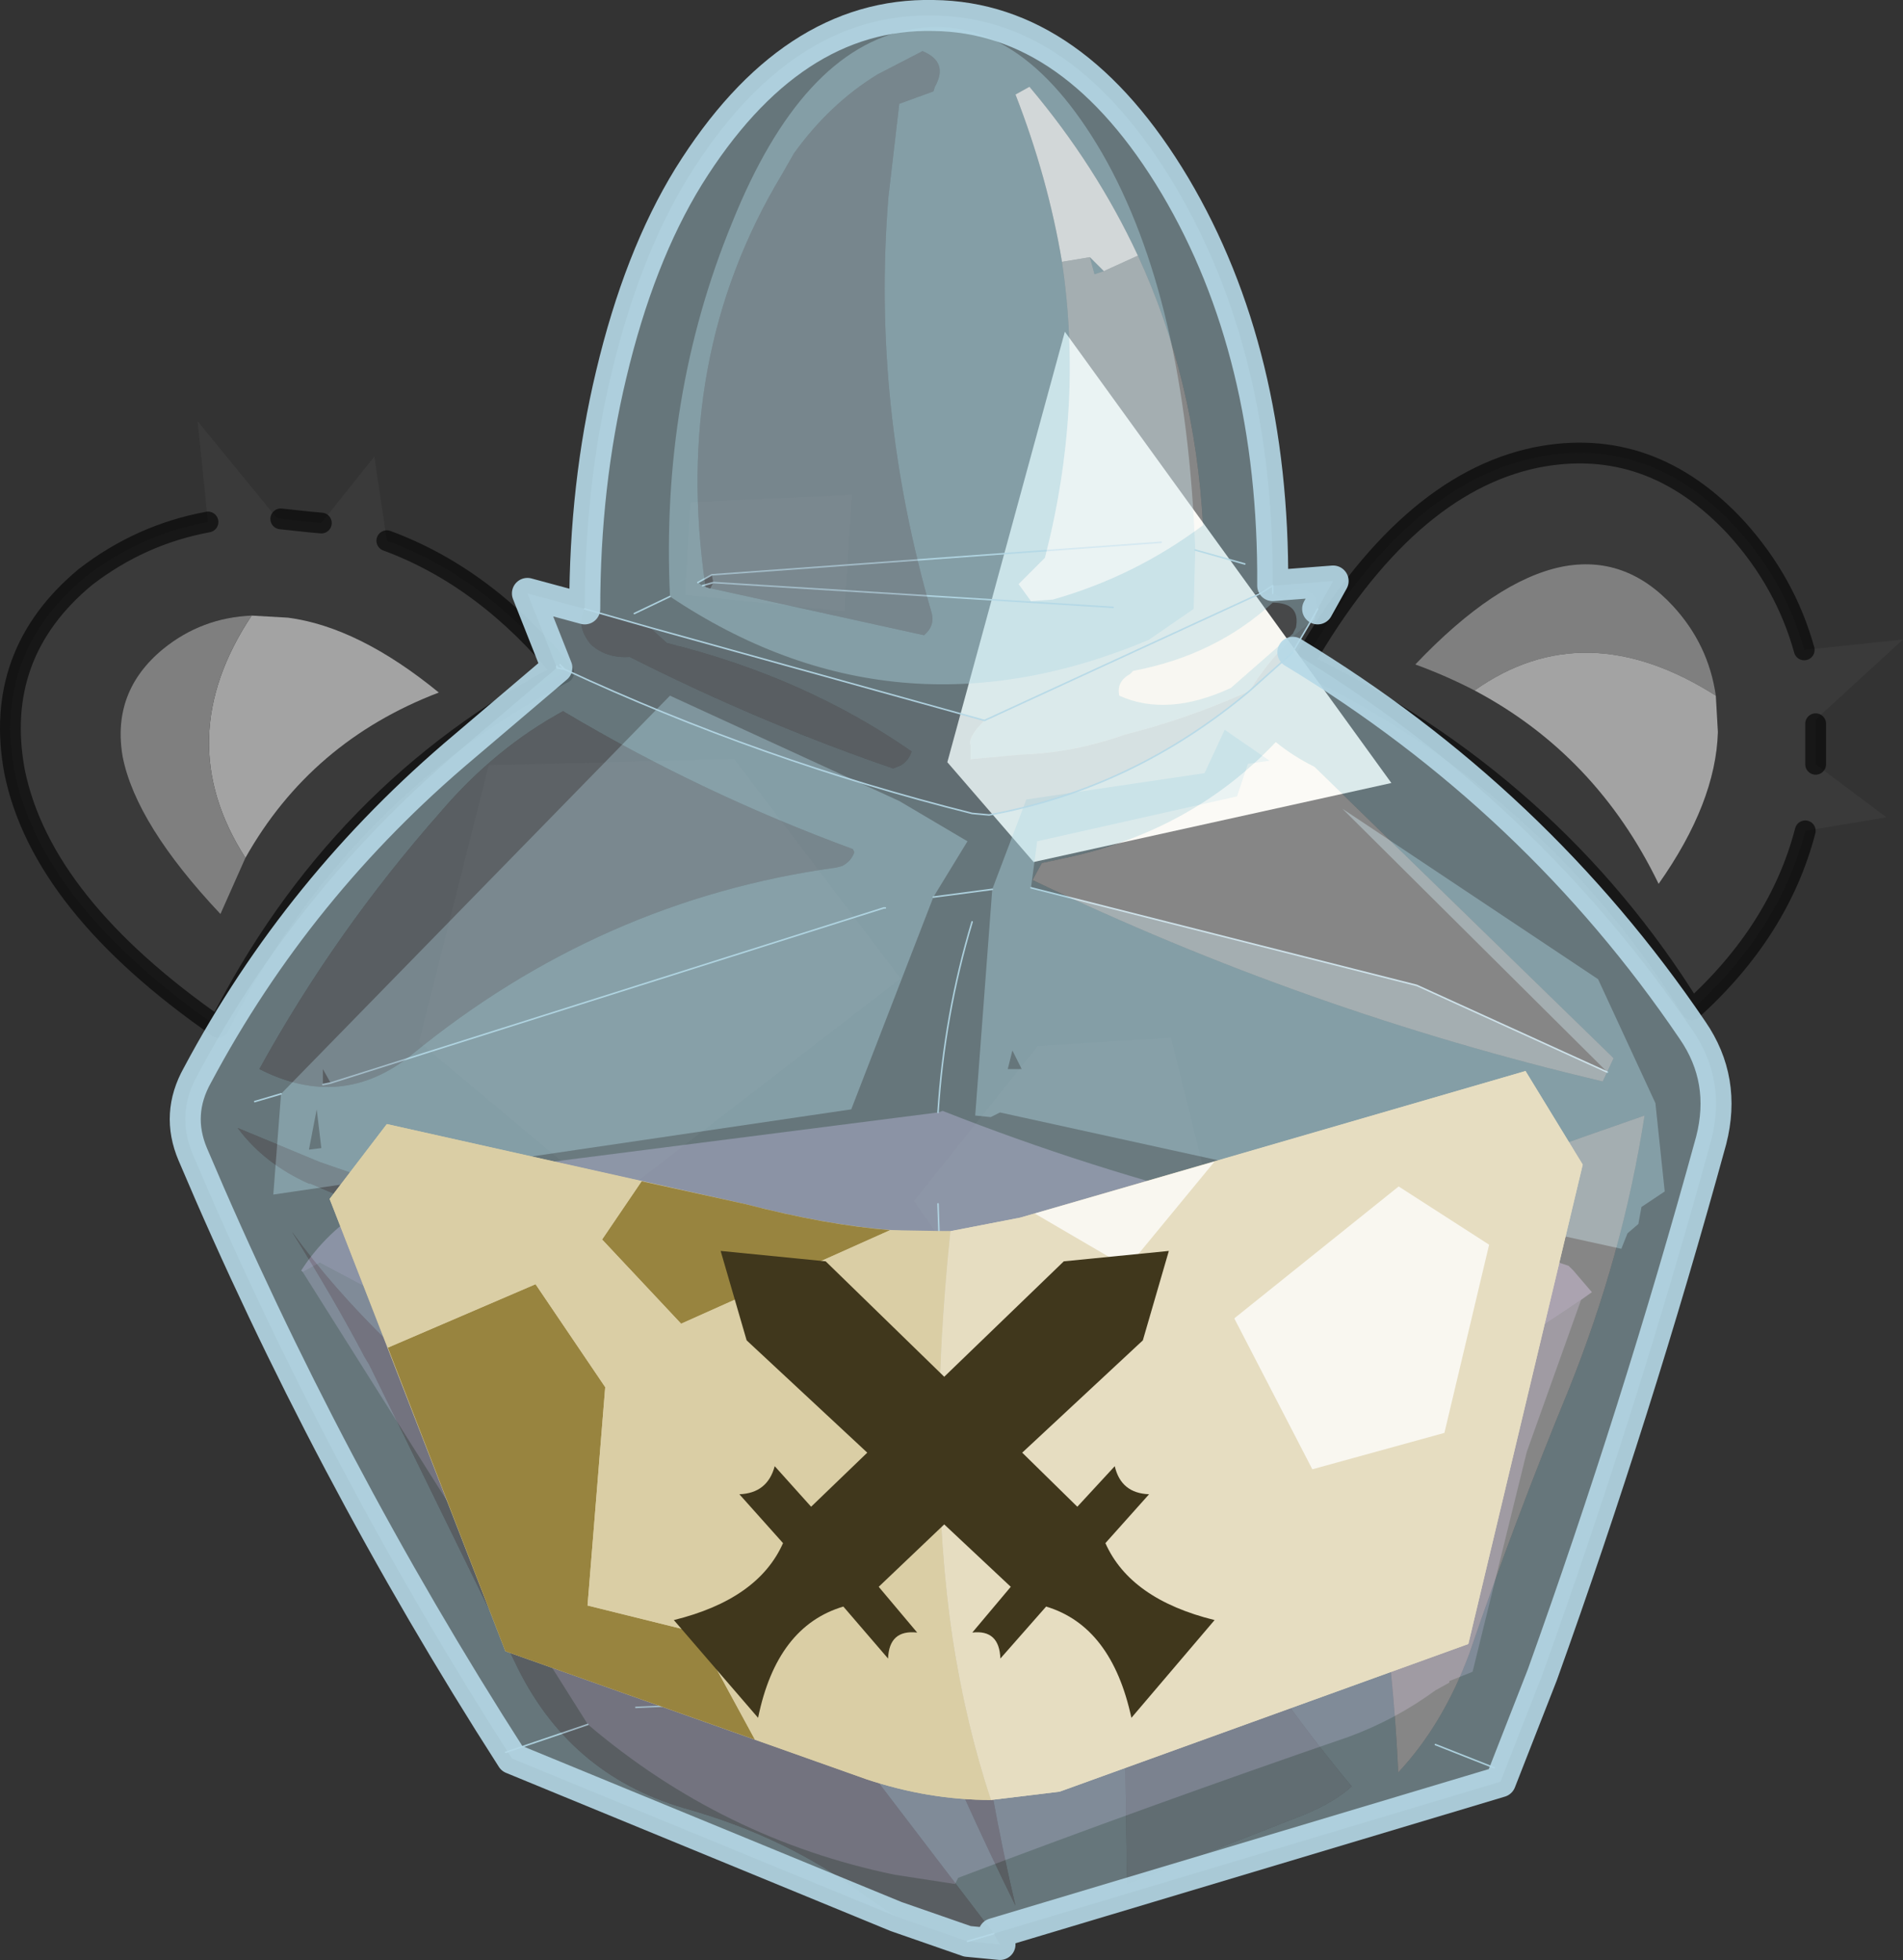 <?xml version="1.0"?>
<svg xmlns="http://www.w3.org/2000/svg" xmlns:xlink="http://www.w3.org/1999/xlink" width="91.5px" height="94.25px"><rect width="100%" height="100%" fill="#333333" stroke="none"/><g transform="matrix(1, 0, 0, 1, -228.95, -153.35)"><use xlink:href="#object-0" width="91.5" height="65.2" transform="matrix(1, 0, 0, 1, 228.95, 169.3)"/><use xlink:href="#object-1" width="50.4" height="63.25" transform="matrix(1.49, 0, 0, 1.49, 237.1, 153.35)"/><use xlink:href="#object-2" width="60.25" height="35.05" transform="matrix(1, 0, 0, 1, 244.8, 204.85)"/></g><defs><g transform="matrix(1, 0, 0, 1, -228.95, -169.3)" id="object-0"><path fill-rule="evenodd" fill="#3a3a3a" stroke="none" d="M311.45 186.8Q311.1 184.35 309.4 182.5Q307.1 180 304.05 180.6Q300.85 181.25 297 185.3Q298.5 185.85 299.85 186.55Q305.7 189.65 308.7 195.85Q311.45 191.95 311.55 188.55L311.45 186.8M316.25 190.1L319.65 192.65L315.75 193.3Q314.5 198.1 310.3 201.9Q303.55 191 291.6 185.25Q296.55 176.65 302.8 175.35Q308.3 174.25 312.45 178.75Q314.8 181.35 315.7 184.6L320.45 184.1L316.25 187.95L316.25 188.15L316.25 189.55L316.25 190.1"/><path fill-rule="evenodd" fill="#7f7f7f" stroke="none" d="M299.85 186.55Q298.5 185.85 297 185.3Q300.85 181.25 304.05 180.6Q307.1 180 309.4 182.5Q311.1 184.35 311.45 186.8Q305.15 182.8 299.85 186.55"/><path fill-rule="evenodd" fill="#a3a3a3" stroke="none" d="M311.45 186.8L311.55 188.55Q311.45 191.95 308.7 195.85Q305.7 189.65 299.85 186.55Q305.15 182.8 311.45 186.8"/><path fill="none" stroke="#000000" stroke-opacity="0.6" stroke-width="1" stroke-linecap="round" stroke-linejoin="round" d="M315.75 193.3Q314.5 198.1 310.3 201.9Q303.55 191 291.6 185.25Q296.55 176.65 302.8 175.35Q308.3 174.25 312.45 178.75Q314.8 181.35 315.7 184.6M316.25 188.15L316.25 189.55L316.25 190.1"/><path fill-rule="evenodd" fill="#3a3a3a" stroke="none" d="M240.75 194.6Q243.9 189 250.05 186.65Q246.2 183.5 242.8 183.05L241.05 182.95Q238.65 183.05 236.8 184.55Q234.3 186.6 234.85 189.75Q235.5 193 239.55 197.3L240.75 194.6M244.4 178.5L246.95 175.3L247.55 179.35Q252.3 181.1 256.05 185.7Q245.2 191.35 239.45 202.75Q230.95 196.85 229.65 190.45Q228.6 184.8 233.05 181.1Q235.7 179.05 238.95 178.45L238.45 173.6L242.25 178.25L242.45 178.3L243.85 178.45L244.4 178.5"/><path fill-rule="evenodd" fill="#a3a3a3" stroke="none" d="M241.05 182.95L242.8 183.05Q246.2 183.5 250.05 186.65Q243.9 189 240.75 194.6Q237.1 188.9 241.05 182.95"/><path fill-rule="evenodd" fill="#7f7f7f" stroke="none" d="M240.75 194.6L239.55 197.3Q235.5 193 234.85 189.75Q234.3 186.6 236.8 184.55Q238.65 183.05 241.05 182.95Q237.1 188.9 240.75 194.6"/><path fill="none" stroke="#000000" stroke-opacity="0.6" stroke-width="1" stroke-linecap="round" stroke-linejoin="round" d="M247.55 179.35Q252.3 181.1 256.05 185.7Q245.2 191.35 239.45 202.75Q230.95 196.85 229.65 190.45Q228.6 184.8 233.05 181.1Q235.7 179.05 238.95 178.45M242.45 178.3L243.85 178.45L244.4 178.5"/><path fill-rule="evenodd" fill="#3a3a3a" stroke="none" d="M269.9 177.15L269.55 182.75L261.9 181.95L262.15 177.5L269.9 177.15M278.85 203.65L285.25 203.25L288.05 214.55L277.8 218.15L272.9 211.1L278.85 203.65M272.25 200.4L258.3 211.15L249.1 203.45L252.45 190.15L264.25 189.85L272.25 200.4"/><path fill-rule="evenodd" fill="#f9f7f0" stroke="none" d="M274.5 190L280.15 169.3L295.85 191L278.65 194.8L274.5 190"/><path fill-rule="evenodd" fill="#3a3a3a" stroke="none" d="M293.95 226.45L295.55 233.85L291.4 234.5L290.35 227.2L293.95 226.45"/></g><g transform="matrix(1, 0, 0, 1, 25.2, 31.6)" id="object-1"><path fill-rule="evenodd" fill="#b1d7e5" fill-opacity="0.408" stroke="none" d="M1.35 -2.9L2.45 -5.8L8.2 -6.65L8.85 -8.05L10.3 -7.05L9.6 -6.95L9.25 -5.9L2.8 -4.45L2.6 -2.95L15.05 0.2L21.2 3L12.65 -5.5L20.9 0L22.75 4L23.05 6.85L22.3 7.35L22.2 7.9L21.85 8.2L21.65 8.7L1.6 4.3L1.3 4.45L0.8 4.4L1.35 -2.9M-0.55 -2.65L-3.2 4.2L-21.85 6.95L-21.6 3.7L-9.05 -9.15L-1.65 -5.75L0.55 -4.45L-0.55 -2.65M-1.3 -30.65Q2.2 -31.3 4.9 -26.65Q7.6 -21.95 7.9 -13.85L7.85 -11.95L6.4 -10.95Q-1.8 -7.5 -9.05 -12.35Q-9.35 -18.8 -7.05 -24.4Q-4.8 -30 -1.3 -30.65M-20 3.35L-20.25 2.9L-20.25 3.4L-20 3.35L-2.15 -2.3L-20 3.35M-2.1 -2.3L-2.15 -2.3L-2.1 -2.3M-7.65 -12.8L-7.7 -13.05L-8.15 -12.8L-8 -12.7L-7.75 -12.6L-7.65 -12.8L5.25 -12L-7.65 -12.8M1.85 2.9L2.3 2.9L2 2.3L1.85 2.9M6.8 -14.1L-7.7 -13.05L6.8 -14.1M-20.3 5.45L-20.45 4.2L-20.7 5.5L-20.3 5.45"/><path fill-rule="evenodd" fill="#ccacdf" fill-opacity="0.408" stroke="none" d="M-0.4 4.3L-0.25 4.25Q9.25 8 19.65 9.15L19.95 9.25L20.1 9.4L20.7 10.1L20.35 10.35Q12.45 15.75 3.2 18.3L0.4 18.25Q-10.3 14.55 -20.35 9.15L-20.9 9.45L-20.95 9.4Q-19.3 6.85 -15.65 6.25L-0.4 4.3M-0.25 15.7L-0.45 16.5L-0.25 16.55L-0.25 15.7Q-0.25 11.5 -0.4 7.25Q-0.25 11.5 -0.25 15.7M-18.95 8.9L-18.8 8.95L-18.75 8.85L-18.95 8.9"/><path fill-rule="evenodd" fill="#9e8aaa" fill-opacity="0.408" stroke="none" d="M20.35 10.35L18.6 15.25L16.85 22.35L16.1 22.65L16.1 22.7L15.65 22.95Q14.35 23.9 12.85 24.45Q6.45 26.65 0.25 29L0.15 29.2L-1.8 28.9Q-7.35 27.75 -11.7 24.05L-20.9 9.45L-20.35 9.15Q-10.3 14.55 0.4 18.25L3.2 18.3Q12.45 15.75 20.35 10.35M-10.15 23.5L10.05 22.6L10.7 22.85L10.05 22.6L-10.15 23.5"/><path fill="none" stroke="#b5d8e6" stroke-opacity="0.906" stroke-width="0.05" stroke-linecap="round" stroke-linejoin="round" d="M2.6 -2.95L15.05 0.2L21.2 3M1.35 -2.9L-0.55 -2.65M-21.6 3.7L-22.45 3.95M-11.7 24.05L-14.35 24.95M10.7 22.85L10.05 22.6L-10.15 23.5M17.55 25.45L15.65 24.7M-20.25 3.4L-20 3.35L-2.15 -2.3L-2.1 -2.3M-7.7 -13.05L-8.15 -12.8M-8 -12.7L-7.65 -12.8L5.25 -12M-9.05 -12.35L-10.2 -11.8M0.7 -1.85Q-0.2 1.15 -0.4 4.3M-7.7 -13.05L6.8 -14.1M-0.25 15.7Q-0.25 11.5 -0.4 7.25M-0.25 15.7L-0.25 16.55M9.5 -13.4L7.9 -13.85"/><path fill-rule="evenodd" fill="#b1d7e5" fill-opacity="0.408" stroke="none" d="M-0.55 -28.65L-0.5 -28.8Q-0.05 -29.6 -0.9 -29.95L-2.35 -29.2Q-3.9 -28.25 -5.05 -26.65L-5.45 -25.95Q-9 -20.05 -7.9 -12.65L-0.85 -11.1Q-0.5 -11.4 -0.6 -11.8Q-2.55 -18.5 -2 -25.25L-1.65 -28.25L-0.55 -28.65M6.05 -23.35Q4.7 -26.25 2.55 -28.8L2.1 -28.55Q3.15 -25.85 3.6 -23.15Q4.3 -18.45 3.05 -13.6L2.2 -12.75L2.6 -12.2L3.3 -12.25Q5.95 -13 8.15 -14.65Q7.9 -19.35 6.05 -23.35M4.5 -23.3L4.95 -22.85L4.65 -22.75L4.5 -23.3M-12.7 -10.05L-12.45 -10L-12.7 -10.05L-15.7 -7.5Q-21.05 -3 -24.3 3.1Q-25 4.35 -24.45 5.65Q-20.15 15.8 -14.15 25.15L-1.75 30.25L-2.65 29.65Q-5.2 27.7 -8.6 26.75Q-12.35 25.65 -14.05 22.05L-18.75 12.45L-18.9 12.2Q-19.9 10.3 -21.25 8.15Q-19.95 9.95 -18.1 11.75L-16.45 13.2L-9.5 18.75Q-5.75 21.65 -2.95 25.1L1.4 30.8L17.75 25.9L19.1 22.45Q22.15 13.95 24.55 5.2Q25.05 3.25 23.95 1.65Q18.9 -5.8 11.05 -10.55L9.65 -9.3Q10.45 -10.6 11.6 -11.5L11.85 -11.95L11.6 -11.5L11.75 -11.6L11.8 -11.8L11.85 -11.95Q11.9 -12.6 11.1 -12.6L10.8 -12.3L10.4 -12.45L10 -12.45L1.1 -8.35L10 -12.45L9.7 -12.35L10.4 -12.7Q10.45 -20.2 7.25 -25.6Q4 -31.05 -0.55 -31.1Q-5.15 -31.2 -8.45 -25.9Q-10.05 -23.3 -10.95 -19.5Q-11.8 -15.95 -11.8 -11.95L-9.7 -11.35L1.1 -8.35Q0.55 -7.8 0.65 -7.55L0.65 -7.45L0.65 -7.1L2.3 -7.25Q3.95 -7.3 5.65 -7.9Q7.65 -8.4 9.65 -9.3Q5.9 -6.15 1.25 -5.3L0.7 -5.35Q-6.1 -7.05 -12.45 -10L-12.6 -10.15L-12.7 -10.1L-12.7 -10.05M-12.5 -8.65Q-14.7 -7.45 -16.45 -5.4Q-19.85 -1.55 -22.3 2.9Q-19.65 4.25 -17.4 2.45Q-11.3 -2.55 -3.7 -3.6L-3.5 -3.65Q-3.2 -3.8 -3.1 -4.1L-3.15 -4.2Q-8.05 -6 -12.5 -8.65M5.9 -9.95L5.8 -9.85Q5.35 -9.6 5.45 -9.15Q7 -8.45 9.05 -9.4L11.05 -11.15L11.15 -11.35Q11.3 -12.15 10.4 -12.15Q8.55 -10.45 5.9 -9.95M2.65 -3.2Q11.5 1.05 21.05 3.3L21.4 2.55L11.75 -6.85Q11.05 -7.2 10.5 -7.65Q7.75 -4.75 3.65 -3.9L2.95 -3.75L2.65 -3.2M22.4 4.4Q18.5 5.75 13.9 7.45Q9.65 8.95 5.5 11.1Q7.15 12.2 8.9 12.65Q12.95 13.75 13.5 16.95Q14.3 22 14.45 25.6Q15.9 24.05 16.75 21.75Q18.2 17.5 19.95 13.25Q21.7 8.9 22.4 4.4M12.95 26.05Q10.2 22.75 7.75 18.6Q6.25 16.15 5.5 12.8L5.6 22.2L5.7 29.2L11.45 26.95Q12.4 26.55 12.95 26.05M-8.85 12.15Q-5.7 14.05 -4 16.9Q-2.45 19.5 -1.1 22.8Q0.35 26.35 2.1 29.9Q1.25 26.3 0.8 22.65Q0.2 18 0 11.95Q-1.7 10.2 -5.35 9.75Q-9.75 9.25 -13.95 8.05L-14.55 7.9L-20.35 5.9L-23 4.8Q-22.15 5.95 -20.7 6.6L-20.65 6.6Q-17.7 7.85 -15 9.05L-14.5 9.25L-14.3 9.35Q-11.55 10.55 -8.85 12.15"/><path fill-rule="evenodd" fill="#929da8" fill-opacity="0.408" stroke="none" d="M-0.55 -28.65L-1.65 -28.25L-2 -25.25Q-2.55 -18.5 -0.6 -11.8Q-0.5 -11.4 -0.85 -11.1L-7.9 -12.65Q-9 -20.05 -5.45 -25.95L-5.05 -26.65Q-3.9 -28.25 -2.35 -29.2L-0.9 -29.95Q-0.05 -29.6 -0.5 -28.8L-0.55 -28.65M-1.75 30.25L-2.65 29.65Q-5.2 27.7 -8.6 26.75Q-12.35 25.65 -14.05 22.05L-18.75 12.45L-18.9 12.2Q-19.9 10.3 -21.25 8.15Q-19.95 9.95 -18.1 11.75L-16.45 13.2L-9.5 18.75Q-5.75 21.65 -2.95 25.1L1.4 30.8L1.6 31.15L0.55 31.05L-1.75 30.25M-12.5 -8.65Q-8.05 -6 -3.15 -4.2L-3.1 -4.1Q-3.2 -3.8 -3.5 -3.65L-3.7 -3.6Q-11.3 -2.55 -17.4 2.45Q-19.65 4.25 -22.3 2.9Q-19.85 -1.55 -16.45 -5.4Q-14.7 -7.45 -12.5 -8.65M-9.7 -11.35L-9.15 -10.85Q-4.7 -9.75 -1.25 -7.35Q-1.35 -7.05 -1.6 -6.9L-1.85 -6.8Q-6.2 -8.3 -10.35 -10.4Q-11.1 -10.35 -11.6 -10.8Q-12.1 -11.4 -11.8 -11.95L-9.7 -11.35M-8.85 12.15Q-11.55 10.55 -14.3 9.35L-14.5 9.25L-15 9.05Q-17.7 7.85 -20.65 6.6L-20.7 6.6Q-22.15 5.95 -23 4.8L-20.35 5.9L-14.55 7.9L-13.95 8.05Q-9.75 9.25 -5.35 9.75Q-1.7 10.2 0 11.95Q0.2 18 0.8 22.65Q1.25 26.3 2.1 29.9Q0.35 26.35 -1.1 22.8Q-2.45 19.5 -4 16.9Q-5.7 14.05 -8.85 12.15M0.55 31.05L1.4 30.8L0.55 31.05"/><path fill-rule="evenodd" fill="#ffffff" fill-opacity="0.706" stroke="none" d="M3.6 -23.15Q3.15 -25.85 2.1 -28.55L2.55 -28.8Q4.7 -26.25 6.05 -23.35L4.95 -22.85L4.5 -23.3L3.6 -23.15"/><path fill-rule="evenodd" fill="#ffffff" fill-opacity="0.408" stroke="none" d="M6.05 -23.35Q7.9 -19.35 8.15 -14.65Q5.95 -13 3.3 -12.25L2.6 -12.2L2.2 -12.75L3.05 -13.6Q4.3 -18.45 3.6 -23.15L4.5 -23.3L4.65 -22.75L4.95 -22.85L6.05 -23.35M2.65 -3.2L2.95 -3.75L3.65 -3.9Q7.75 -4.75 10.5 -7.65Q11.05 -7.2 11.75 -6.85L21.4 2.55L21.05 3.3Q11.5 1.05 2.65 -3.2M22.4 4.4Q21.7 8.9 19.95 13.25Q18.2 17.5 16.75 21.75Q15.9 24.05 14.45 25.6Q14.3 22 13.5 16.95Q12.95 13.75 8.9 12.65Q7.15 12.2 5.5 11.1Q9.65 8.95 13.9 7.45Q18.5 5.75 22.4 4.4"/><path fill-rule="evenodd" fill="#a6c3ce" fill-opacity="0.408" stroke="none" d="M11.05 -10.55L9.65 -9.3Q10.45 -10.6 11.6 -11.5L11.1 -10.65L11.05 -10.55M11.85 -11.95Q11.9 -12.6 11.1 -12.6L10.8 -12.3L10.4 -12.45L10 -12.45L10.4 -12.7L12.35 -12.85L11.85 -11.95M1.1 -8.35Q0.55 -7.8 0.65 -7.55L0.65 -7.45L0.65 -7.1L2.3 -7.25Q3.95 -7.3 5.65 -7.9Q7.65 -8.4 9.65 -9.3Q5.9 -6.15 1.25 -5.3L0.7 -5.35Q-6.1 -7.05 -12.45 -10L-12.6 -10.15L-12.7 -10.1L-12.7 -10.05L-13.65 -12.45L-11.8 -11.95Q-12.1 -11.4 -11.6 -10.8Q-11.1 -10.35 -10.35 -10.4Q-6.2 -8.3 -1.85 -6.8L-1.6 -6.9Q-1.35 -7.05 -1.25 -7.35Q-4.7 -9.75 -9.15 -10.85L-9.7 -11.35L1.1 -8.35M10.4 -12.45L10.4 -12.7L10.4 -12.45M12.95 26.05Q12.4 26.55 11.45 26.95L5.7 29.2L5.6 22.2L5.5 12.8Q6.25 16.15 7.75 18.6Q10.2 22.75 12.95 26.05"/><path fill-rule="evenodd" fill="#f1f7ff" fill-opacity="0.106" stroke="none" d="M5.9 -9.95Q8.55 -10.45 10.4 -12.15Q11.3 -12.15 11.15 -11.35L11.05 -11.15L9.05 -9.4Q7 -8.45 5.45 -9.15Q5.35 -9.6 5.8 -9.85L5.9 -9.95"/><path fill="none" stroke="#b5d8e6" stroke-opacity="0.906" stroke-width="0.05" stroke-linecap="round" stroke-linejoin="round" d="M-12.45 -10L-12.7 -10.05L-12.7 -10.1M11.05 -10.55L9.65 -9.3Q5.9 -6.15 1.25 -5.3L0.7 -5.35Q-6.1 -7.05 -12.45 -10L-12.6 -10.15M11.6 -11.5L11.85 -11.95M10 -12.45L1.1 -8.35L-9.7 -11.35L-11.8 -11.95M11.6 -11.5L11.1 -10.65M10.4 -12.7L10.4 -12.45M10 -12.45L10.4 -12.7M1.4 30.8L0.55 31.05"/><path fill="none" stroke="#b5d8e6" stroke-opacity="0.906" stroke-width="1" stroke-linecap="round" stroke-linejoin="round" d="M-12.7 -10.05L-15.7 -7.5Q-21.05 -3 -24.3 3.1Q-25 4.35 -24.45 5.65Q-20.15 15.8 -14.15 25.15L-1.75 30.25L0.55 31.05L1.6 31.15L1.4 30.8L17.75 25.9L19.1 22.45Q22.15 13.95 24.55 5.2Q25.05 3.25 23.95 1.65Q18.9 -5.8 11.05 -10.55M-12.7 -10.05L-13.65 -12.45L-11.8 -11.95Q-11.8 -15.95 -10.95 -19.5Q-10.05 -23.3 -8.45 -25.9Q-5.15 -31.2 -0.55 -31.1Q4 -31.05 7.25 -25.6Q10.45 -20.2 10.4 -12.7L12.35 -12.85L11.85 -11.95"/></g><g transform="matrix(1, 0, 0, 1, -244.8, -204.85)" id="object-2"><path fill-rule="evenodd" fill="#dacea5" stroke="none" d="M276.6 239.9Q273.6 239.9 270.6 238.9L253.25 232.75L244.8 211L247.55 207.4L264.8 211.25Q270.6 212.75 274.65 212.55Q273.5 223.6 274.75 232.1Q275.4 236.3 276.6 239.9"/><path fill-rule="evenodd" fill="#e6ddc1" stroke="none" d="M274.65 212.55L278 211.9L302.3 204.85L305.05 209.35L299.55 232.4L279.9 239.5L276.6 239.9Q275.4 236.3 274.75 232.1Q273.5 223.6 274.65 212.55"/><path fill-rule="evenodd" fill="#98843f" stroke="none" d="M247.6 218.15L254.7 215.1L258.05 220.05L257.2 230.55L262.45 231.85L265.25 237L253.25 232.75L247.6 218.15M271.75 212.5L261.7 217L257.9 212.95L259.8 210.15L264.8 211.25Q268.65 212.25 271.75 212.5"/><path fill-rule="evenodd" fill="#dacea5" stroke="none" d="M265.25 237L262.45 231.85L257.2 230.55L258.05 220.05L254.7 215.1L247.6 218.15L244.8 211L247.55 207.4L259.8 210.15L257.9 212.95L261.7 217L271.75 212.5L274.65 212.55Q273.5 223.6 274.75 232.1Q275.4 236.3 276.6 239.9Q273.6 239.9 270.6 238.9L265.25 237"/><path fill-rule="evenodd" fill="#e6ddc1" stroke="none" d="M276.6 239.9Q275.4 236.3 274.75 232.1Q273.5 223.6 274.65 212.55L278 211.9L278.7 211.7L283.15 214.3L287.35 209.2L302.3 204.85L305.05 209.35L299.55 232.4L279.9 239.5L276.6 239.9M296.2 210.4L288.35 216.7L288.3 216.75L292.05 224L298.4 222.25L300.55 213.2L296.2 210.4"/><path fill-rule="evenodd" fill="#f9f7f0" stroke="none" d="M296.2 210.4L300.55 213.2L298.4 222.25L292.05 224L288.3 216.75L288.35 216.7L296.2 210.4M287.35 209.2L283.15 214.3L278.7 211.7L287.35 209.2"/><path fill-rule="evenodd" fill="#40371c" stroke="none" d="M263.6 213.5L268.65 214L274.35 219.55L280.1 214L285.15 213.5L283.9 217.8L278.1 223.2L280.75 225.8L282.55 223.85Q282.85 225.15 284.2 225.2L282.1 227.55Q283.3 230.25 287.35 231.25L283.35 235.95Q282.4 231.55 279.25 230.6L277.05 233.1Q277 231.7 275.7 231.85L277.55 229.65L274.35 226.65L271.2 229.65L273.05 231.85Q271.7 231.7 271.65 233.1L269.5 230.6Q266.3 231.55 265.4 235.95L261.35 231.25Q265.4 230.25 266.6 227.55L264.5 225.2Q265.85 225.15 266.2 223.85L267.95 225.8L270.65 223.2L264.85 217.8L263.6 213.5"/></g></defs></svg>
